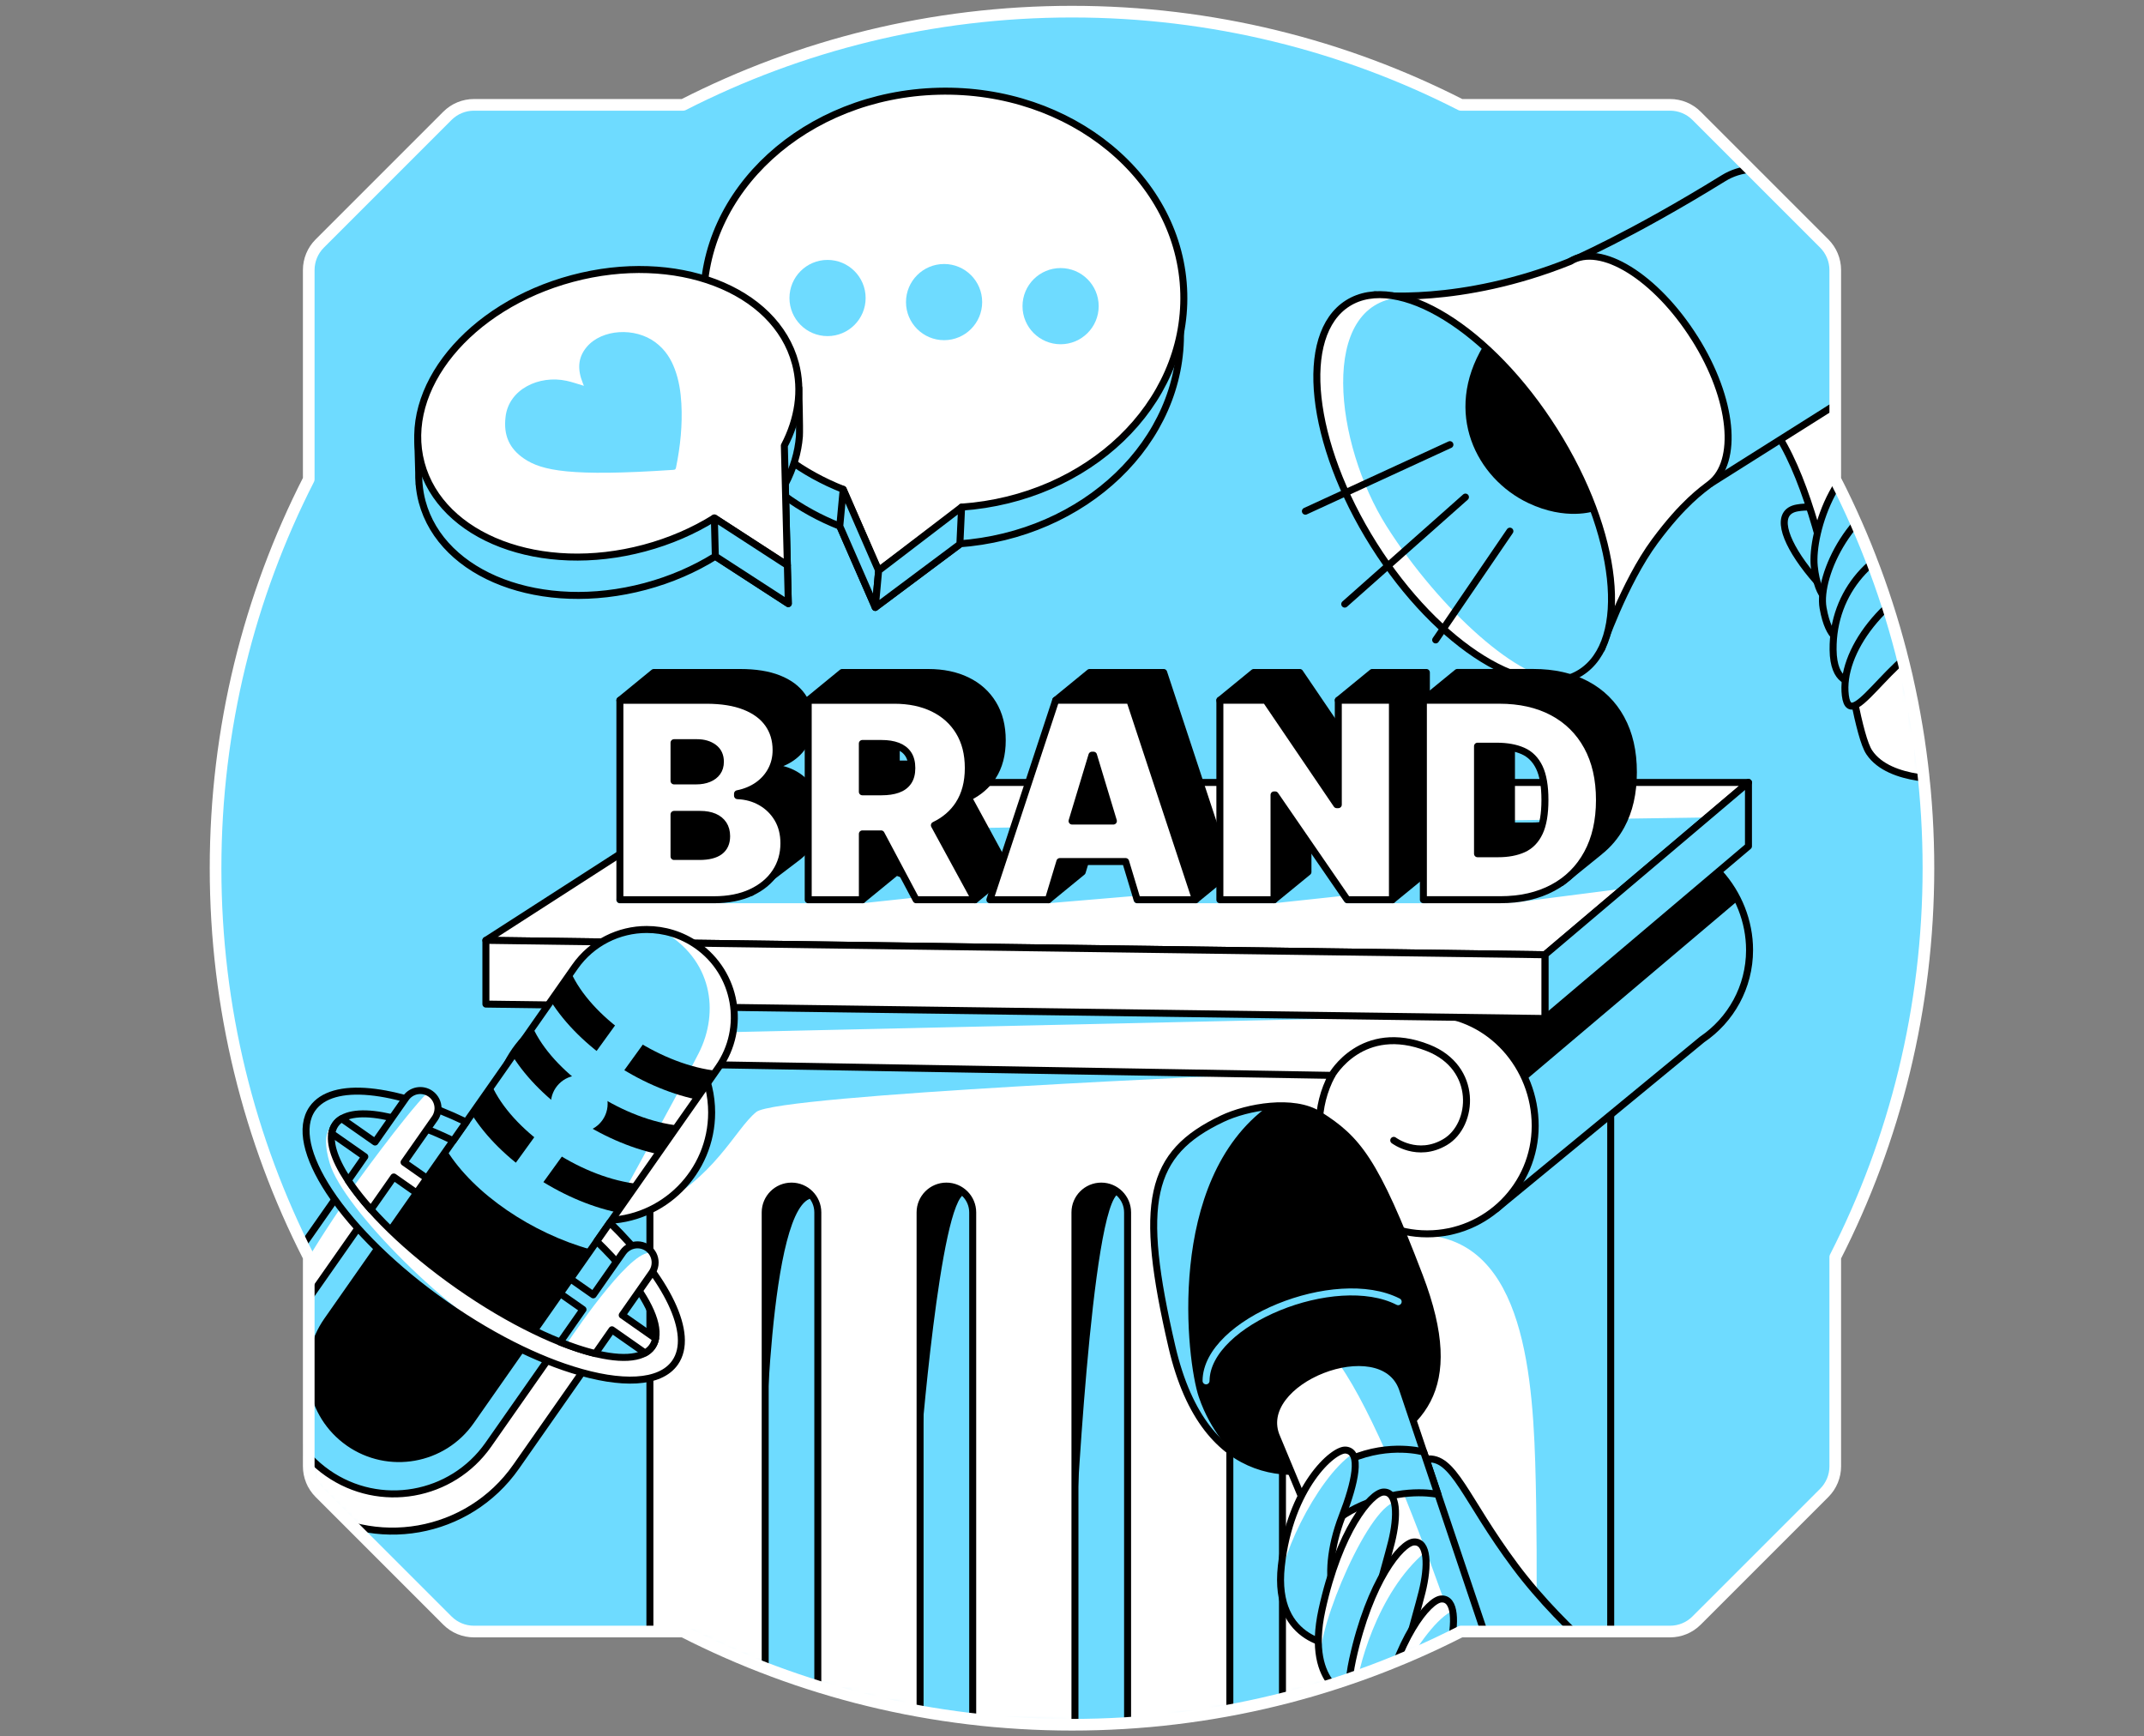 <svg width="368" height="298" viewBox="0 0 368 298" fill="none" xmlns="http://www.w3.org/2000/svg">
<rect x="0" y="0" width="368" height="298" fill="#808080" stroke="none"/>
<path d="M52.993 215.743V251.652C52.993 253.36 53.67 254.996 54.877 256.203L76.797 278.123C78.004 279.33 79.64 280.006 81.348 280.006H117.257C137.289 290.231 159.966 296 184 296C208.034 296 230.715 290.231 250.743 280.006H286.652C288.36 280.006 289.996 279.33 291.199 278.123L313.123 256.203C314.326 254.996 315.006 253.36 315.006 251.652V215.743C325.231 195.715 331 173.027 331 149C331 124.973 325.235 102.285 315.006 82.257V46.344C315.006 44.64 314.326 43.005 313.123 41.797L291.199 19.878C289.992 18.67 288.36 17.994 286.652 17.994H250.743C230.715 7.769 208.034 2 184 2C159.966 2 137.289 7.769 117.257 17.994H81.348C79.643 17.994 78.004 18.67 76.797 19.878L54.877 41.797C53.67 43.005 52.993 44.64 52.993 46.344V82.257C42.773 102.285 37 124.969 37 149C37 173.031 42.773 195.715 52.993 215.743Z" fill="#6EDBFF"/>
<mask id="mask0_9878_112" style="mask-type:alpha" maskUnits="userSpaceOnUse" x="37" y="2" width="294" height="294">
<path d="M52.993 215.743V251.652C52.993 253.36 53.67 254.996 54.877 256.203L76.797 278.123C78.004 279.33 79.64 280.006 81.348 280.006H117.257C137.289 290.231 159.966 296 184 296C208.034 296 230.715 290.231 250.743 280.006H286.652C288.36 280.006 289.996 279.33 291.199 278.123L313.123 256.203C314.326 254.996 315.006 253.36 315.006 251.652V215.743C325.231 195.715 331 173.027 331 149C331 124.973 325.235 102.285 315.006 82.257V46.344C315.006 44.64 314.326 43.005 313.123 41.797L291.199 19.878C289.992 18.67 288.36 17.994 286.652 17.994H250.743C230.715 7.769 208.034 2 184 2C159.966 2 137.289 7.769 117.257 17.994H81.348C79.643 17.994 78.004 18.67 76.797 19.878L54.877 41.797C53.67 43.005 52.993 44.64 52.993 46.344V82.257C42.773 102.285 37 124.969 37 149C37 173.031 42.773 195.715 52.993 215.743Z" fill="#B880FF"/>
</mask>
<g mask="url(#mask0_9878_112)">
<path d="M327.046 111.374C314.363 105.861 300.846 88.54 308.459 87.175C315.047 85.997 322.378 91.88 330.123 94.905" fill="#6EDBFF"/>
<path d="M327.046 111.374C314.363 105.861 300.846 88.54 308.459 87.175C315.047 85.997 322.378 91.88 330.123 94.905" stroke="black" stroke-width="1.2" stroke-linecap="round" stroke-linejoin="round"/>
<path d="M303.293 72.078C314.436 85.631 317.304 123.826 320.849 129.123C324.394 134.42 334.772 133.681 334.772 133.681C334.772 133.681 331.988 97.956 328.275 86.648C324.562 75.337 321.017 63.69 321.017 63.69L303.293 72.081V72.078Z" fill="white" stroke="black" stroke-width="1.2" stroke-linecap="round" stroke-linejoin="round"/>
<path d="M315.9 40.302C310.837 29.13 301.475 27.093 295.853 30.568C279.684 40.555 269.525 44.86 269.525 44.86L293.574 83.008C301.852 77.791 312.388 71.148 314.985 69.509C320.139 66.261 321.043 51.642 315.9 40.298V40.302Z" fill="#6EDBFF" stroke="black" stroke-width="1.2" stroke-linecap="round" stroke-linejoin="round"/>
<path d="M290.878 58.052C284.238 47.516 274.676 41.612 269.525 44.861C250.51 52.492 235.998 50.604 235.998 50.604L274.892 111.37C274.892 111.37 278.758 100.015 284.037 92.892C288.906 86.319 292.147 84.12 293.574 83.004C298.37 79.251 297.521 68.584 290.882 58.048L290.878 58.052Z" fill="white" stroke="black" stroke-width="1.2" stroke-linecap="round" stroke-linejoin="round"/>
<path d="M271.297 115.436C279.859 110.037 277.854 91.471 266.818 73.967C255.783 56.463 239.895 46.65 231.333 52.048C222.771 57.446 224.776 76.012 235.811 93.516C246.847 111.02 262.734 120.834 271.297 115.436Z" fill="#6EDBFF"/>
<path d="M240.428 51.038C226.256 52.136 229.043 76.192 238.032 90.371C247.02 104.55 261.327 117.507 268.292 116.472C275.257 115.437 249 125 229.548 81.186C217.5 45.501 240.428 51.035 240.428 51.035V51.038Z" fill="white"/>
<path d="M271.297 115.436C279.859 110.037 277.854 91.471 266.818 73.967C255.783 56.463 239.895 46.65 231.333 52.048C222.771 57.446 224.776 76.012 235.811 93.516C246.847 111.02 262.734 120.834 271.297 115.436Z" stroke="black" stroke-width="1.2" stroke-linecap="round" stroke-linejoin="round"/>
<path d="M326.11 76.023C315.358 76.598 310.807 91.399 311.404 97.197C312.018 103.204 314.546 103.452 314.546 103.452C314.546 103.452 317.813 93.55 321.866 89.335C325.919 85.121 328.619 84.99 328.619 84.99" fill="#6EDBFF"/>
<path d="M326.11 76.023C315.358 76.598 310.807 91.399 311.404 97.197C312.018 103.204 314.546 103.452 314.546 103.452C314.546 103.452 317.813 93.55 321.866 89.335C325.919 85.121 328.619 84.99 328.619 84.99" stroke="black" stroke-width="1.2" stroke-linecap="round" stroke-linejoin="round"/>
<path d="M327.576 84.131C318.149 86.04 311.905 98.61 312.918 104.35C313.931 110.089 316.196 109.884 316.196 109.884C316.196 109.884 320.176 100.549 324.229 96.331C328.282 92.117 330.982 91.985 330.982 91.985" fill="#6EDBFF"/>
<path d="M327.576 84.131C318.149 86.04 311.905 98.61 312.918 104.35C313.931 110.089 316.196 109.884 316.196 109.884C316.196 109.884 320.176 100.549 324.229 96.331C328.282 92.117 330.982 91.985 330.982 91.985" stroke="black" stroke-width="1.2" stroke-linecap="round" stroke-linejoin="round"/>
<path d="M330.979 91.988C321.552 93.898 314.546 101.459 314.634 111.486C314.685 117.314 317.912 117.021 317.912 117.021C317.912 117.021 322.572 111.373 326.622 107.155C330.672 102.937 335.365 101.331 335.365 101.331" fill="#6EDBFF"/>
<path d="M330.979 91.988C321.552 93.898 314.546 101.459 314.634 111.486C314.685 117.314 317.912 117.021 317.912 117.021C317.912 117.021 322.572 111.373 326.622 107.155C330.672 102.937 335.365 101.331 335.365 101.331" stroke="black" stroke-width="1.2" stroke-linecap="round" stroke-linejoin="round"/>
<path d="M335.369 97.012C323.106 101.753 315.834 112.018 316.738 119.356C317.667 126.903 326.124 108.674 335.369 109.117" fill="#6EDBFF"/>
<path d="M335.369 97.012C323.106 101.753 315.834 112.018 316.738 119.356C317.667 126.903 326.124 108.674 335.369 109.117" stroke="black" stroke-width="1.2" stroke-linecap="round" stroke-linejoin="round"/>
<path d="M254.629 59.324C247.653 70.873 253.436 82.1 262.296 86.322C268.786 89.413 273.618 87.73 273.618 87.73C273.618 87.73 269.349 76.093 263.602 69.267C257.852 62.441 254.629 59.328 254.629 59.328V59.324Z" fill="black"/>
<path d="M248.867 76.311L224.061 87.731" stroke="black" stroke-width="1.2" stroke-linecap="round" stroke-linejoin="round"/>
<path d="M251.53 85.309L230.814 103.676" stroke="black" stroke-width="1.2" stroke-linecap="round" stroke-linejoin="round"/>
<path d="M259.161 91.158L246.42 109.826" stroke="black" stroke-width="1.2" stroke-linecap="round" stroke-linejoin="round"/>
<path d="M276.464 169.941H111.55V297.89H276.464V169.941Z" fill="white"/>
<path d="M240.731 212.062C260.438 209.955 262.929 232.654 263.507 250.919C264.081 269.184 263.507 297.89 263.507 297.89H276.468L275.849 189.242L240.735 212.062H240.731Z" fill="#6EDBFF"/>
<path d="M111.55 207.679C122.755 202.301 126.109 193.833 129.815 190.833C133.521 187.833 216.291 184.347 216.291 184.347L120.22 182.697L111.55 207.683V207.679Z" fill="#6EDBFF"/>
<path d="M276.464 169.941H111.55V297.89H276.464V169.941Z" stroke="black" stroke-width="1.2" stroke-linecap="round" stroke-linejoin="round"/>
<path d="M300.297 163.045C300.297 153.131 292.516 144.234 282.727 143.737L138.902 141.268V142.288C129.373 143.056 121.877 151.028 121.877 160.755C121.877 170.99 130.174 179.287 140.409 179.287C150.645 179.287 158.942 170.99 158.942 160.755C158.942 157.795 158.247 155 157.014 152.52L265.383 154.382C264.209 156.595 263.474 159.079 263.284 161.709L239.001 169.414L256.82 207.47L292.154 178.394C297.067 175.062 300.297 169.432 300.297 163.045V163.045Z" fill="#6EDBFF" stroke="black" stroke-width="1.2" stroke-linecap="round" stroke-linejoin="round"/>
<path d="M245.933 173.911L102.108 171.441V172.462C92.579 173.23 85.083 181.201 85.083 190.928C85.083 201.164 93.38 209.461 103.615 209.461C113.851 209.461 122.148 201.164 122.148 190.928C122.148 187.969 121.453 185.174 120.22 182.694L228.589 184.556C227.218 187.142 226.438 190.091 226.438 193.222C226.438 203.458 234.735 211.754 244.971 211.754C255.206 211.754 263.503 203.458 263.503 193.222C263.503 182.987 255.722 174.412 245.933 173.914V173.911Z" fill="white"/>
<path d="M114.637 172.748L102.108 177.654L248.929 174.369L114.637 172.748Z" fill="#6EDBFF"/>
<path d="M245.933 173.911L102.108 171.441V172.462C92.579 173.23 85.083 181.201 85.083 190.928C85.083 201.164 93.38 209.461 103.615 209.461C113.851 209.461 122.148 201.164 122.148 190.928C122.148 187.969 121.453 185.174 120.22 182.694L228.589 184.556C227.218 187.142 226.438 190.091 226.438 193.222C226.438 203.458 234.735 211.754 244.971 211.754C255.206 211.754 263.503 203.458 263.503 193.222C263.503 182.987 255.722 174.412 245.933 173.914V173.911Z" stroke="black" stroke-width="1.2" stroke-linecap="round" stroke-linejoin="round"/>
<path d="M83.4 161.381L265.171 163.854L300.111 134.285H125.495L83.4 161.381Z" fill="white"/>
<path d="M106.396 154.412H148.015L165.658 152.517L167.337 154.412H169.905H179.932L194.803 153.157L195.179 154.412H205.21H209.38H218.676L230.382 153.157L231.245 154.412H239.001H244.309L259.988 154.284L279.42 151.797L292.289 140.906L119.854 143.379L106.396 154.412Z" fill="#6EDBFF" stroke="#6EDBFF" stroke-width="1.2" stroke-linecap="round" stroke-linejoin="round"/>
<path d="M83.4 161.381L265.171 163.854L300.111 134.285H125.495L83.4 161.381Z" stroke="black" stroke-width="1.2" stroke-linecap="round" stroke-linejoin="round"/>
<path d="M265.171 163.854V174.796L300.11 145.227V134.285L265.171 163.854Z" fill="#6EDBFF" stroke="black" stroke-width="1.2" stroke-linecap="round" stroke-linejoin="round"/>
<path d="M83.4 161.381V172.322L265.171 174.795V163.854L83.4 161.381Z" fill="white" stroke="black" stroke-width="1.2" stroke-linecap="round" stroke-linejoin="round"/>
<path d="M228.589 184.555C228.589 184.555 233.755 175.34 245.139 179.839C253.769 183.252 252.993 193.06 248.051 195.998C243.303 198.822 239.227 195.709 239.227 195.709" stroke="black" stroke-width="1.2" stroke-linecap="round" stroke-linejoin="round"/>
<path d="M135.855 203.559C138.346 203.559 140.372 205.582 140.372 208.076V297.892H131.34V208.076C131.34 205.585 133.363 203.559 135.858 203.559H135.855Z" fill="#6EDBFF" stroke="black" stroke-width="1.2" stroke-linecap="round" stroke-linejoin="round"/>
<path d="M162.439 203.559C164.93 203.559 166.957 205.582 166.957 208.076V297.892H157.925V208.076C157.925 205.585 159.948 203.559 162.443 203.559H162.439Z" fill="#6EDBFF" stroke="black" stroke-width="1.2" stroke-linecap="round" stroke-linejoin="round"/>
<path d="M189.022 203.559C191.514 203.559 193.54 205.582 193.54 208.076V297.892H184.508V208.076C184.508 205.585 186.531 203.559 189.026 203.559H189.022Z" fill="#6EDBFF" stroke="black" stroke-width="1.2" stroke-linecap="round" stroke-linejoin="round"/>
<path d="M215.607 203.559C218.098 203.559 220.125 205.582 220.125 208.076V297.892H211.093V208.076C211.093 205.585 213.116 203.559 215.611 203.559H215.607Z" fill="#6EDBFF" stroke="black" stroke-width="1.2" stroke-linecap="round" stroke-linejoin="round"/>
<path d="M139.626 205.589C131.845 205.999 131.34 252.264 131.34 252.264V208.073C131.34 208.073 131.959 204.375 134.549 203.555C137.139 202.739 139.626 205.585 139.626 205.585V205.589Z" fill="black"/>
<path d="M165.658 204.909C161.36 205.787 157.921 249.729 157.921 249.729V208.077C157.921 208.077 158.912 204.214 161.788 203.614C164.667 203.011 165.654 204.913 165.654 204.913L165.658 204.909Z" fill="black"/>
<path d="M192.121 204.795C187.3 206.05 184.505 264.551 184.505 264.551V208.073C184.505 208.073 185.226 202.995 188.313 203.617C191.401 204.239 192.121 204.795 192.121 204.795V204.795Z" fill="black"/>
<path d="M251.57 174.367C251.57 174.367 257.928 178.457 259.885 181.925L261.842 185.393L298.321 154.54L294.941 149.602L265.171 174.795L251.57 174.367V174.367Z" fill="black"/>
<path d="M235.533 115.412L229.709 120.175H235.533V133.33H235.262L223.095 115.412H215.205L209.381 120.175L215.205 141.627V149.645H217.381L218.676 154.412L224.5 149.645V139.637L239.001 154.412L244.825 149.645V115.412H235.533Z" fill="black" stroke="black" stroke-width="1.2" stroke-linecap="round" stroke-linejoin="round"/>
<path d="M139.301 135.73C138.588 134.534 137.629 133.59 136.426 132.906C135.222 132.222 133.883 131.849 132.413 131.794V131.461C133.741 131.194 134.897 130.711 135.892 130.016C136.883 129.321 137.655 128.454 138.207 127.415C138.76 126.38 139.034 125.231 139.034 123.972C139.034 122.235 138.58 120.724 137.673 119.444C136.766 118.163 135.423 117.172 133.645 116.47C131.868 115.767 129.676 115.416 127.068 115.416H112.223L106.399 120.183L112.223 128.706V149.653H126.534L128.934 153.165L136.576 147.348C136.671 147.282 136.759 147.209 136.85 147.14L137.037 146.997C137.776 146.401 138.401 145.724 138.913 144.956C139.89 143.496 140.377 141.828 140.377 139.959C140.377 138.342 140.018 136.937 139.308 135.737L139.301 135.73ZM121.515 122.699H125.458C126.618 122.699 127.577 122.981 128.334 123.544C129.091 124.108 129.472 124.916 129.472 125.977C129.472 126.68 129.296 127.272 128.945 127.759C128.594 128.245 128.107 128.615 127.481 128.871C126.856 129.127 126.139 129.255 125.327 129.255H123.095L121.515 127.243V122.703V122.699ZM127.785 135.221C128.008 135.284 128.224 135.349 128.425 135.437C129.098 135.726 129.621 136.151 129.987 136.707C130.353 137.259 130.536 137.932 130.536 138.726L127.781 135.221H127.785Z" fill="black" stroke="black" stroke-width="1.2" stroke-linecap="round" stroke-linejoin="round"/>
<path d="M166.2 136.868C167.97 136.015 169.379 134.819 170.396 133.25C171.482 131.567 172.027 129.5 172.027 127.049C172.027 124.598 171.497 122.535 170.44 120.797C169.383 119.06 167.897 117.728 165.991 116.802C164.085 115.877 161.861 115.416 159.323 115.416H144.544L138.72 120.183L144.544 124.847V149.653H147.455L148.015 154.419L153.839 149.653L167.341 154.419L173.165 149.653L166.204 136.871L166.2 136.868ZM153.835 122.835H157.113C158.207 122.835 159.14 122.981 159.912 123.277C160.687 123.574 161.283 124.031 161.7 124.649C162.117 125.267 162.326 126.069 162.326 127.049C162.326 128.029 162.117 128.805 161.7 129.405C161.283 130.008 160.687 130.444 159.912 130.718C159.136 130.993 158.203 131.128 157.113 131.128H153.835V122.835V122.835Z" fill="black" stroke="black" stroke-width="1.2" stroke-linecap="round" stroke-linejoin="round"/>
<path d="M211.034 149.645L199.734 115.412H187.029L181.206 120.175L180.668 134.683L175.726 149.645H180.112L179.932 154.412L185.756 149.645L187.735 143.094H191.972L205.21 154.412L211.034 149.645Z" fill="black" stroke="black" stroke-width="1.2" stroke-linecap="round" stroke-linejoin="round"/>
<path d="M278.26 123.343C276.863 120.786 274.877 118.825 272.308 117.457C269.74 116.092 266.693 115.408 263.174 115.408H250.136L244.312 120.175L250.136 133.373V149.645H257.314L258.861 153.157L268.01 151.456L274.533 146.173H274.522C276.047 144.97 277.302 143.488 278.268 141.714C279.661 139.157 280.356 136.095 280.356 132.528C280.356 128.962 279.658 125.9 278.257 123.343H278.26ZM259.428 123.303H262.706C264.487 123.303 265.994 123.577 267.227 124.122C268.46 124.667 269.397 125.611 270.037 126.946C270.677 128.285 270.999 130.143 270.999 132.528C270.999 134.914 270.684 136.776 270.055 138.111C269.426 139.45 268.511 140.39 267.315 140.935C266.115 141.48 264.67 141.754 262.976 141.754H259.432V123.299L259.428 123.303Z" fill="black" stroke="black" stroke-width="1.2" stroke-linecap="round" stroke-linejoin="round"/>
<path d="M130.602 137.667C129.398 136.983 128.059 136.61 126.589 136.555V136.222C127.917 135.955 129.073 135.473 130.068 134.778C131.059 134.082 131.831 133.215 132.383 132.177C132.936 131.141 133.21 129.993 133.21 128.734C133.21 126.997 132.757 125.486 131.849 124.205C130.942 122.925 129.6 121.934 127.822 121.231C126.044 120.529 123.853 120.178 121.244 120.178H106.399V154.415H122.514C124.998 154.415 127.138 153.998 128.934 153.16C130.726 152.322 132.113 151.177 133.089 149.717C134.066 148.258 134.553 146.59 134.553 144.72C134.553 143.104 134.194 141.699 133.485 140.499C132.771 139.303 131.813 138.359 130.609 137.675L130.602 137.667ZM115.691 127.461H119.635C120.794 127.461 121.753 127.743 122.51 128.306C123.267 128.87 123.648 129.678 123.648 130.739C123.648 131.441 123.472 132.034 123.121 132.52C122.77 133.007 122.283 133.376 121.658 133.632C121.032 133.889 120.315 134.017 119.503 134.017H115.691V127.465V127.461ZM123.549 146.111C122.77 146.696 121.599 146.988 120.037 146.988H115.691V139.767H120.172C121.12 139.767 121.932 139.914 122.605 140.203C123.278 140.492 123.801 140.916 124.167 141.472C124.533 142.028 124.72 142.708 124.72 143.51C124.72 144.658 124.328 145.525 123.549 146.111V146.111Z" fill="white" stroke="black" stroke-width="1.2" stroke-linecap="round" stroke-linejoin="round"/>
<path d="M164.572 138.011C165.658 136.329 166.203 134.262 166.203 131.811C166.203 129.36 165.673 127.297 164.616 125.559C163.558 123.821 162.073 122.49 160.171 121.564C158.265 120.639 156.041 120.178 153.502 120.178H138.723V154.415H148.019V143.114H151.234L157.244 154.415H167.341L160.38 141.633C162.15 140.781 163.558 139.584 164.575 138.015L164.572 138.011ZM148.015 127.597H151.293C152.386 127.597 153.319 127.743 154.091 128.039C154.867 128.335 155.463 128.793 155.88 129.411C156.297 130.029 156.506 130.83 156.506 131.811C156.506 132.791 156.297 133.567 155.88 134.167C155.463 134.77 154.867 135.206 154.091 135.48C153.316 135.754 152.383 135.89 151.293 135.89H148.015V127.597V127.597Z" fill="white" stroke="black" stroke-width="1.2" stroke-linecap="round" stroke-linejoin="round"/>
<path d="M181.205 120.176L169.905 154.413H179.936L181.915 147.861H193.204L195.183 154.413H205.214L193.914 120.176H181.209H181.205ZM184.011 140.907L187.424 129.607H187.691L191.104 140.907H184.015H184.011Z" fill="white" stroke="black" stroke-width="1.2" stroke-linecap="round" stroke-linejoin="round"/>
<path d="M229.709 138.097H229.439L217.272 120.176H209.381V154.413H218.676V136.425H218.874L231.246 154.413H239.001V120.176H229.709V138.097Z" fill="white" stroke="black" stroke-width="1.2" stroke-linecap="round" stroke-linejoin="round"/>
<path d="M272.437 128.106C271.039 125.549 269.053 123.589 266.485 122.22C263.917 120.856 260.869 120.172 257.35 120.172H244.312V154.409H257.486C260.964 154.409 263.979 153.725 266.529 152.36C269.082 150.996 271.054 149.035 272.447 146.474C273.841 143.917 274.536 140.855 274.536 137.288C274.536 133.722 273.838 130.66 272.437 128.103V128.106ZM264.228 142.874C263.598 144.213 262.684 145.154 261.488 145.699C260.288 146.244 258.843 146.518 257.149 146.518H253.604V128.063H256.882C258.664 128.063 260.171 128.337 261.403 128.882C262.636 129.427 263.573 130.371 264.213 131.706C264.853 133.041 265.175 134.903 265.175 137.288C265.175 139.674 264.86 141.536 264.231 142.871L264.228 142.874Z" fill="white" stroke="black" stroke-width="1.2" stroke-linecap="round" stroke-linejoin="round"/>
<path d="M209.805 191.989C197.159 197.962 195.41 206.38 201.146 231.12C206.882 255.857 223.538 254.049 231.831 250.406C243.61 245.233 251.248 238.97 243.632 219.008C236.012 199.049 232.99 195.482 226.376 191.304C222.023 188.557 214.096 189.958 209.809 191.985L209.805 191.989Z" fill="black"/>
<path d="M217.743 189.779C199.994 202.609 203.678 233.586 205.759 239.735C207.841 245.885 211.649 249.386 211.649 249.386C211.649 249.386 198.5 242.001 198 209.001C197.735 191.477 217.747 189.783 217.747 189.783L217.743 189.779Z" fill="#6EDBFF"/>
<path d="M209.805 191.989C197.159 197.962 195.41 206.38 201.146 231.12C206.882 255.857 223.538 254.049 231.831 250.406C243.61 245.233 251.248 238.97 243.632 219.008C236.012 199.049 232.99 195.482 226.376 191.304C222.023 188.557 214.096 189.958 209.809 191.985L209.805 191.989Z" stroke="black" stroke-width="1.2" stroke-linecap="round" stroke-linejoin="round"/>
<path d="M252.511 286.819C252.511 286.819 240.007 251.068 244.781 250.42C249.555 249.773 251.41 257.202 260.112 268.839C268.815 280.479 281.216 289.65 281.216 289.65" fill="#6EDBFF"/>
<path d="M252.511 286.819C252.511 286.819 240.007 251.068 244.781 250.42C249.555 249.773 251.41 257.202 260.112 268.839C268.815 280.479 281.216 289.65 281.216 289.65" stroke="black" stroke-width="1.2" stroke-linecap="round" stroke-linejoin="round"/>
<path d="M207.01 236.984C207.072 226.833 229.248 217.899 239.985 223.398" stroke="#6EDBFF" stroke-width="1.2" stroke-linecap="round" stroke-linejoin="round"/>
<path d="M219.177 246.741L243.006 303.984L261.784 300.97L240.705 238.301C237.124 228.241 214.791 237.014 219.177 246.741V246.741Z" fill="white"/>
<path d="M229.947 234.208C241.359 250.581 256.831 301.764 256.831 301.764L261.78 300.971L240.097 236.542L235.973 233.965L229.947 234.208Z" fill="#6EDBFF"/>
<path d="M219.177 246.741L243.006 303.984L261.784 300.97L240.705 238.301C237.124 228.241 214.791 237.014 219.177 246.741V246.741Z" stroke="black" stroke-width="1.2" stroke-linecap="round" stroke-linejoin="round"/>
<path d="M223.344 256.749C223.344 256.749 225.005 253.314 231.831 250.409C238.657 247.505 244.371 249.202 244.371 249.202L246.822 256.485C246.822 256.485 241.814 255.264 235.112 257.78C228.407 260.297 226.391 264.065 226.391 264.065L223.347 256.752L223.344 256.749Z" fill="#6EDBFF" stroke="black" stroke-width="1.2" stroke-linecap="round" stroke-linejoin="round"/>
<path d="M229.786 282.411C229.786 282.411 218.438 282.309 219.931 268.759C221.423 255.209 228.846 248.654 230.993 248.862C233.792 249.133 232.573 254.521 230.386 260.17C228.198 265.818 228.063 270.683 228.827 273.178C229.592 275.673 229.789 282.411 229.789 282.411H229.786Z" fill="#6EDBFF"/>
<path d="M232.16 249.521C226.014 253.578 218.555 269.107 219.938 273.325C221.321 277.543 217.048 265.829 225.147 253.757C230.236 246.174 232.164 249.521 232.164 249.521H232.16Z" fill="white"/>
<path d="M229.786 282.411C229.786 282.411 218.438 282.309 219.931 268.759C221.423 255.209 228.846 248.654 230.993 248.862C233.792 249.133 232.573 254.521 230.386 260.17C228.198 265.818 228.063 270.683 228.827 273.178C229.592 275.673 229.789 282.411 229.789 282.411H229.786Z" stroke="black" stroke-width="1.2" stroke-linecap="round" stroke-linejoin="round"/>
<path d="M232.405 291.526C232.405 291.526 223.94 289.862 226.907 276.272C229.877 262.682 235.277 256.221 237.413 256.071C239.89 255.899 239.948 260.205 238.836 264.664C237.724 269.124 234.392 280.018 234.461 282.736C234.531 285.454 232.405 291.526 232.405 291.526V291.526Z" fill="#6EDBFF"/>
<path d="M239.012 257.922C233.865 260.245 224.84 282.483 226.922 285.994C229.003 289.506 222.799 281.692 229.976 266.2C237.157 250.708 239.012 257.922 239.012 257.922V257.922Z" fill="white"/>
<path d="M232.405 291.526C232.405 291.526 223.94 289.862 226.907 276.272C229.877 262.682 235.277 256.221 237.413 256.071C239.89 255.899 239.948 260.205 238.836 264.664C237.724 269.124 234.392 280.018 234.461 282.736C234.531 285.454 232.405 291.526 232.405 291.526V291.526Z" stroke="black" stroke-width="1.2" stroke-linecap="round" stroke-linejoin="round"/>
<path d="M237.655 300.089C237.655 300.089 229.19 298.424 232.156 284.834C235.127 271.244 240.526 264.784 242.663 264.634C245.139 264.462 245.198 268.768 244.086 273.227C242.974 277.686 239.641 288.58 239.711 291.298C239.78 294.016 237.655 300.089 237.655 300.089V300.089Z" fill="#6EDBFF"/>
<path d="M244.781 266.235C236.224 273.325 232.811 287.167 232.705 290.628C232.599 294.089 233.283 296.865 233.283 296.865C233.283 296.865 228.531 290.719 235.207 274.806C241.883 258.89 244.781 266.235 244.781 266.235V266.235Z" fill="white"/>
<path d="M237.655 300.089C237.655 300.089 229.19 298.424 232.156 284.834C235.127 271.244 240.526 264.784 242.663 264.634C245.139 264.462 245.198 268.768 244.086 273.227C242.974 277.686 239.641 288.58 239.711 291.298C239.78 294.016 237.655 300.089 237.655 300.089V300.089Z" stroke="black" stroke-width="1.2" stroke-linecap="round" stroke-linejoin="round"/>
<path d="M243.087 304.69C243.087 304.69 233.894 308.21 236.861 294.619C239.832 281.029 245.231 274.569 247.367 274.419C249.844 274.247 249.903 278.553 248.79 283.012C247.678 287.471 244.927 294.634 244.997 297.356C245.066 300.074 243.084 304.69 243.084 304.69H243.087Z" fill="#6EDBFF"/>
<path d="M249.485 276.365C243.991 278.729 236.041 294.934 236.301 298.395C236.561 301.856 235.95 286.389 243.694 277.551C248.212 272.396 249.485 276.365 249.485 276.365V276.365Z" fill="white"/>
<path d="M243.087 304.69C243.087 304.69 233.894 308.21 236.861 294.619C239.832 281.029 245.231 274.569 247.367 274.419C249.844 274.247 249.903 278.553 248.79 283.012C247.678 287.471 244.927 294.634 244.997 297.356C245.066 300.074 243.084 304.69 243.084 304.69H243.087Z" stroke="black" stroke-width="1.2" stroke-linecap="round" stroke-linejoin="round"/>
<path d="M202.609 56.669C202.108 36.929 183.254 21.397 160.492 21.975C137.735 22.553 119.689 39.022 120.19 58.761C120.549 72.878 130.298 84.844 144.148 90.302H144.137L150.231 104.24L164.754 93.393L164.473 93.349C186.198 91.82 203.096 75.775 202.609 56.669V56.669Z" fill="#6EDBFF" stroke="black" stroke-width="1.2" stroke-linecap="round" stroke-linejoin="round"/>
<path d="M203.187 50.354C202.686 30.615 183.832 15.082 161.071 15.66C138.313 16.238 120.267 32.707 120.768 52.447C121.127 66.564 130.876 78.529 144.726 83.987H144.715L150.809 97.925L165.332 87.079L165.051 87.035C186.777 85.506 203.674 69.461 203.187 50.354V50.354Z" fill="white" stroke="black" stroke-width="1.2" stroke-linecap="round" stroke-linejoin="round"/>
<path d="M144.73 83.984L144.141 90.298L150.235 104.24L150.809 97.926L144.73 83.984Z" fill="#6EDBFF" stroke="black" stroke-width="1.2" stroke-linecap="round" stroke-linejoin="round"/>
<path d="M165.051 87.035L164.755 93.393L150.235 104.24L150.81 97.925L165.051 87.035Z" fill="#6EDBFF" stroke="black" stroke-width="1.2" stroke-linecap="round" stroke-linejoin="round"/>
<path d="M142.041 57.682C145.651 57.682 148.578 54.755 148.578 51.145C148.578 47.534 145.651 44.607 142.041 44.607C138.431 44.607 135.504 47.534 135.504 51.145C135.504 54.755 138.431 57.682 142.041 57.682Z" fill="#6EDBFF"/>
<path d="M162.044 58.381C165.654 58.381 168.581 55.454 168.581 51.844C168.581 48.233 165.654 45.307 162.044 45.307C158.434 45.307 155.507 48.233 155.507 51.844C155.507 55.454 158.434 58.381 162.044 58.381Z" fill="#6EDBFF"/>
<path d="M182.043 59.08C185.653 59.08 188.58 56.153 188.58 52.543C188.58 48.933 185.653 46.006 182.043 46.006C178.433 46.006 175.506 48.933 175.506 52.543C175.506 56.153 178.433 59.08 182.043 59.08Z" fill="#6EDBFF"/>
<path d="M137.106 66.554L135.925 66.707C131.22 55.411 115.066 49.913 98.388 54.368C85.789 57.734 76.289 65.873 73.059 74.887L71.694 75.066L71.866 81.106C71.852 81.695 71.874 82.287 71.918 82.876V83.056H71.932C72.02 84.073 72.184 85.082 72.452 86.088C75.865 98.863 93.01 105.378 110.745 100.641C115.186 99.455 119.243 97.674 122.777 95.472L135.306 103.596L134.787 83.056C136.162 80.415 136.996 77.656 137.212 74.887V74.861C137.296 73.76 137.102 66.561 137.102 66.561L137.106 66.554Z" fill="#6EDBFF" stroke="black" stroke-width="1.2" stroke-linecap="round" stroke-linejoin="round"/>
<path d="M136.517 62.35C133.104 49.576 115.958 43.061 98.223 47.798C80.489 52.535 68.877 66.733 72.291 79.511C75.704 92.285 92.85 98.8 110.584 94.063C115.025 92.878 119.082 91.096 122.616 88.894L135.145 97.019L134.626 76.478C136.993 71.938 137.776 67.047 136.521 62.35H136.517Z" fill="white" stroke="black" stroke-width="1.2" stroke-linecap="round" stroke-linejoin="round"/>
<path d="M122.612 88.893L122.781 95.463L135.31 103.587L135.145 97.021L122.612 88.893Z" fill="#6EDBFF" stroke="black" stroke-width="1.2" stroke-linecap="round" stroke-linejoin="round"/>
<path d="M100.221 66.216C100.148 66.029 100.085 65.875 100.023 65.718C99.149 63.541 99.098 61.445 100.715 59.536C103.308 56.474 108.986 56.119 112.509 58.76C114.221 60.044 115.179 61.636 115.827 63.366C116.547 65.294 116.836 67.262 116.95 69.241C117.154 72.936 116.778 76.579 116.042 80.193C115.991 80.442 115.955 80.636 115.523 80.64C97.901 81.825 92.996 80.779 89.949 78.708C87.424 76.993 86.397 74.699 86.773 71.564C87.304 66.801 92.517 64.332 97.239 65.352C98.227 65.564 99.174 65.908 100.228 66.216H100.221Z" fill="#6EDBFF"/>
<path d="M59.857 247.603C66.665 252.366 76.048 250.712 80.814 243.904L105.909 208.065L109.286 203.244L112.915 198.06L116.291 193.231L119.489 188.67L122.872 183.841L123.322 183.197C128.085 176.393 126.432 167.006 119.624 162.243C116.997 160.403 113.987 159.518 111.005 159.518C106.264 159.518 101.593 161.756 98.67 165.938L97.935 166.988L94.543 171.824L91.357 176.378L87.97 181.222L84.352 186.391L80.961 191.227L56.162 226.641C51.392 233.449 53.049 242.832 59.857 247.599V247.603Z" fill="#6EDBFF"/>
<path d="M113.65 159.76C122.243 164.585 123.535 173.631 119.931 180.739C116.328 187.843 102.431 213.037 102.431 213.037L122.869 183.845C122.869 183.845 127.54 178.939 126.041 171.298C124.537 163.652 118.388 161.892 116.95 160.755C115.512 159.617 113.647 159.76 113.647 159.76H113.65Z" fill="white"/>
<path d="M59.857 247.603C66.665 252.366 76.048 250.712 80.814 243.904L105.909 208.065L109.286 203.244L112.915 198.06L116.291 193.231L119.489 188.67L122.872 183.841L123.322 183.197C128.085 176.393 126.432 167.006 119.624 162.243C116.997 160.403 113.987 159.518 111.005 159.518C106.264 159.518 101.593 161.756 98.67 165.938L97.935 166.988L94.543 171.824L91.357 176.378L87.97 181.222L84.352 186.391L80.961 191.227L56.162 226.641C51.392 233.449 53.049 242.832 59.857 247.599V247.603Z" stroke="black" stroke-width="1.2" stroke-linecap="round" stroke-linejoin="round"/>
<path d="M101.439 214.453C91.328 211.647 81.344 204.927 76.658 197.373L56.162 226.646C56.162 226.646 48.662 239.72 59.856 247.603C73.351 257.107 82.742 241.154 82.742 241.154L101.443 214.449L101.439 214.453Z" fill="black"/>
<path d="M41.471 236.851C41.471 245.016 45.322 253.05 52.514 258.087C64.228 266.289 80.375 263.442 88.577 251.729L101.435 233.358C99.555 232.769 97.591 232.037 95.564 231.163L83.825 247.928C77.544 256.894 65.186 259.078 56.217 252.797C47.25 246.516 45.066 234.155 51.347 225.189L63.518 207.809C62.044 206.079 60.753 204.367 59.673 202.717L46.153 222.028C42.985 226.55 41.467 231.73 41.467 236.859L41.471 236.851Z" fill="white"/>
<path d="M58.492 207.25C44.071 228.489 44.419 235.451 44.931 241.593C45.443 247.735 50.927 260.915 65.205 262.774C79.486 264.632 41.847 263.622 40.505 241.779C39.158 219.936 57.501 205.922 57.501 205.922L58.488 207.253L58.492 207.25Z" fill="#6EDBFF"/>
<path d="M41.471 236.851C41.471 245.016 45.322 253.05 52.514 258.087C64.228 266.289 80.375 263.442 88.577 251.729L101.435 233.358C99.555 232.769 97.591 232.037 95.564 231.163L83.825 247.928C77.544 256.894 65.186 259.078 56.217 252.797C47.25 246.516 45.066 234.155 51.347 225.189L63.518 207.809C62.044 206.079 60.753 204.367 59.673 202.717L46.153 222.028C42.985 226.55 41.467 231.73 41.467 236.859L41.471 236.851Z" stroke="black" stroke-width="1.2" stroke-linecap="round" stroke-linejoin="round"/>
<path d="M56.487 204.43C57.566 206.08 58.858 207.792 60.332 209.522C61.675 211.099 63.174 212.697 64.81 214.296C68.157 217.563 72.082 220.822 76.461 223.888C80.84 226.95 85.248 229.529 89.462 231.555C90.446 232.027 91.419 232.47 92.378 232.88C94.404 233.754 96.369 234.486 98.249 235.074C106.637 237.719 113.302 237.511 115.863 233.853C119.272 228.984 114.462 219.388 104.676 209.829L102.434 213.034C103.334 213.908 104.182 214.772 104.976 215.624C106.41 217.168 107.669 218.675 108.722 220.113C112.201 224.828 113.54 228.841 111.949 231.109C110.357 233.377 106.136 233.494 100.51 231.844C98.677 231.31 96.701 230.582 94.613 229.686C93.662 229.276 92.692 228.834 91.701 228.351C87.585 226.361 83.155 223.76 78.722 220.654C74.284 217.548 70.333 214.278 67.052 211.095C65.377 209.467 63.877 207.869 62.578 206.318C61.034 204.478 59.772 202.714 58.828 201.083C56.849 197.651 56.29 194.794 57.537 193.013C58.785 191.228 61.663 190.774 65.563 191.465C67.407 191.791 69.477 192.369 71.713 193.185C73.629 193.88 75.663 194.743 77.781 195.771L80.024 192.567C67.696 186.64 57.029 185.4 53.619 190.269C51.406 193.43 52.661 198.584 56.487 204.43V204.43Z" fill="white"/>
<path d="M88.873 231.269C77.566 226.232 58.869 207.326 56.608 199.677C54.72 193.283 57.435 192.884 58.653 191.988C60.577 190.568 65.559 191.468 65.559 191.468L77.778 195.774L80.02 192.569C80.02 192.569 70.406 187.243 62.596 187.221C54.786 187.199 54.325 188.867 53.436 191.164C52.547 193.465 50.63 197.087 56.483 204.429C62.337 211.771 69.452 218.952 78.502 225.281C87.552 231.609 88.873 231.269 88.873 231.269V231.269Z" fill="#6EDBFF"/>
<path d="M56.487 204.43C57.566 206.08 58.858 207.792 60.332 209.522C61.675 211.099 63.174 212.697 64.81 214.296C68.157 217.563 72.082 220.822 76.461 223.888C80.84 226.95 85.248 229.529 89.462 231.555C90.446 232.027 91.419 232.47 92.378 232.88C94.404 233.754 96.369 234.486 98.249 235.074C106.637 237.719 113.302 237.511 115.863 233.853C119.272 228.984 114.462 219.388 104.676 209.829L102.434 213.034C103.334 213.908 104.182 214.772 104.976 215.624C106.41 217.168 107.669 218.675 108.722 220.113C112.201 224.828 113.54 228.841 111.949 231.109C110.357 233.377 106.136 233.494 100.51 231.844C98.677 231.31 96.701 230.582 94.613 229.686C93.662 229.276 92.692 228.834 91.701 228.351C87.585 226.361 83.155 223.76 78.722 220.654C74.284 217.548 70.333 214.278 67.052 211.095C65.377 209.467 63.877 207.869 62.578 206.318C61.034 204.478 59.772 202.714 58.828 201.083C56.849 197.651 56.29 194.794 57.537 193.013C58.785 191.228 61.663 190.774 65.563 191.465C67.407 191.791 69.477 192.369 71.713 193.185C73.629 193.88 75.663 194.743 77.781 195.771L80.024 192.567C67.696 186.64 57.029 185.4 53.619 190.269C51.406 193.43 52.661 198.584 56.487 204.43V204.43Z" stroke="black" stroke-width="1.2" stroke-linecap="round" stroke-linejoin="round"/>
<path d="M100.067 224.736L96.153 221.996L97.916 219.48L101.827 222.22L105.803 216.539L106.93 214.933C107.256 214.472 107.687 214.124 108.167 213.908C108.258 213.864 108.353 213.831 108.452 213.799C109.337 213.502 110.358 213.616 111.177 214.201C112.008 214.794 112.45 215.726 112.45 216.678C112.45 217.223 112.308 217.76 112.004 218.254C111.975 218.302 111.942 218.349 111.909 218.397C111.909 218.401 111.905 218.411 111.902 218.415L109.718 221.539L106.798 225.706L112.527 229.715C112.297 230.893 111.645 231.676 110.72 232.199L105.035 228.219L103.7 230.129L102.185 232.298C102.145 232.291 102.112 232.28 102.072 232.269C101.838 232.214 101.6 232.152 101.359 232.086C101.077 232.013 100.799 231.928 100.506 231.848C100.276 231.782 100.045 231.709 99.811 231.636C99.595 231.57 99.376 231.497 99.149 231.424C98.9 231.343 98.644 231.255 98.385 231.164C98.143 231.083 97.902 230.992 97.653 230.9C97.528 230.857 97.408 230.813 97.28 230.761C97.093 230.696 96.907 230.622 96.72 230.549C96.53 230.476 96.343 230.403 96.149 230.326L97.799 227.967L100.06 224.736H100.067Z" fill="white"/>
<path d="M112.033 215.144C108.99 213.488 99.377 227.488 97.26 230.648L96.28 229.84L99.888 224.685L96.28 222.108L97.826 219.53L101.95 222.108L108.166 213.908L110.043 213.641L112.033 215.144Z" fill="#6EDBFF"/>
<path d="M100.067 224.736L96.153 221.996L97.916 219.48L101.827 222.22L105.803 216.539L106.93 214.933C107.256 214.472 107.687 214.124 108.167 213.908C108.258 213.864 108.353 213.831 108.452 213.799C109.337 213.502 110.358 213.616 111.177 214.201C112.008 214.794 112.45 215.726 112.45 216.678C112.45 217.223 112.308 217.76 112.004 218.254C111.975 218.302 111.942 218.349 111.909 218.397C111.909 218.401 111.905 218.411 111.902 218.415L109.718 221.539L106.798 225.706L112.527 229.715C112.297 230.893 111.645 231.676 110.72 232.199L105.035 228.219L103.7 230.129L102.185 232.298C102.145 232.291 102.112 232.28 102.072 232.269C101.838 232.214 101.6 232.152 101.359 232.086C101.077 232.013 100.799 231.928 100.506 231.848C100.276 231.782 100.045 231.709 99.811 231.636C99.595 231.57 99.376 231.497 99.149 231.424C98.9 231.343 98.644 231.255 98.385 231.164C98.143 231.083 97.902 230.992 97.653 230.9C97.528 230.857 97.408 230.813 97.28 230.761C97.093 230.696 96.907 230.622 96.72 230.549C96.53 230.476 96.343 230.403 96.149 230.326L97.799 227.967L100.06 224.736H100.067Z" stroke="black" stroke-width="1.2" stroke-linecap="round" stroke-linejoin="round"/>
<path d="M62.615 198.51L56.934 194.534C57.168 193.341 57.746 192.5 58.653 191.988L64.374 195.993L67.29 191.83L68.749 189.749L69.584 188.56L69.657 188.45C70.623 187.071 72.528 186.746 73.904 187.719C74.738 188.311 75.184 189.248 75.184 190.195C75.184 190.276 75.181 190.364 75.17 190.444C75.144 190.795 75.052 191.135 74.903 191.465C74.829 191.629 74.742 191.783 74.635 191.937L73.326 193.802L69.353 199.476L73.264 202.216L71.5 204.733L67.59 201.993L65.768 204.597L63.672 207.583C63.291 207.158 62.926 206.738 62.575 206.317C61.495 205.029 60.551 203.782 59.761 202.589L62.015 199.363L62.611 198.51H62.615Z" fill="white"/>
<path d="M73.436 187.452C69.379 191.545 60.559 203.819 60.559 203.819L59.988 202.271L62.615 198.511L56.934 194.534L57.303 193.422L58.653 191.988L64 195.501L67.722 191.216C67.722 191.216 69.799 187.262 71.361 187.262C72.924 187.262 73.436 187.448 73.436 187.448V187.452Z" fill="#6EDBFF"/>
<path d="M62.615 198.51L56.934 194.534C57.168 193.341 57.746 192.5 58.653 191.988L64.374 195.993L67.29 191.83L68.749 189.749L69.584 188.56L69.657 188.45C70.623 187.071 72.528 186.746 73.904 187.719C74.738 188.311 75.184 189.248 75.184 190.195C75.184 190.276 75.181 190.364 75.17 190.444C75.144 190.795 75.052 191.135 74.903 191.465C74.829 191.629 74.742 191.783 74.635 191.937L73.326 193.802L69.353 199.476L73.264 202.216L71.5 204.733L67.59 201.993L65.768 204.597L63.672 207.583C63.291 207.158 62.926 206.738 62.575 206.317C61.495 205.029 60.551 203.782 59.761 202.589L62.015 199.363L62.611 198.51H62.615Z" stroke="black" stroke-width="1.2" stroke-linecap="round" stroke-linejoin="round"/>
<path d="M80.96 191.23C85.855 199.052 96.138 206.002 105.909 208.069L109.286 203.247C109.095 203.171 108.894 203.112 108.678 203.083C99.31 201.748 88.573 194.512 84.736 186.954C84.633 186.745 84.502 186.555 84.352 186.391L80.96 191.227V191.23Z" fill="black"/>
<path d="M87.97 181.222C92.861 189.044 103.144 195.994 112.915 198.065L116.291 193.236C116.101 193.159 115.9 193.108 115.688 193.075C106.319 191.74 95.575 184.504 91.745 176.946C91.635 176.737 91.507 176.547 91.357 176.379L87.97 181.222V181.222Z" fill="black"/>
<path d="M94.543 171.828C99.438 179.649 109.718 186.603 119.489 188.674L122.872 183.845C122.682 183.768 122.474 183.71 122.265 183.681C112.9 182.349 102.16 175.117 98.322 167.555C98.213 167.347 98.085 167.157 97.938 166.988L94.547 171.824L94.543 171.828Z" fill="black"/>
<path d="M86.188 202.801L94.778 190.915C94.628 190.447 94.547 189.95 94.547 189.43C94.547 186.752 96.706 184.579 99.376 184.554L108.96 171.293L113.65 174.684L104.066 187.941C104.216 188.41 104.296 188.907 104.296 189.427C104.296 192.104 102.138 194.277 99.467 194.303L90.874 206.188L86.185 202.797L86.188 202.801Z" fill="#6EDBFF"/>
</g>
<path d="M52.993 215.743V251.652C52.993 253.36 53.67 254.996 54.877 256.203L76.797 278.123C78.004 279.33 79.64 280.006 81.348 280.006H117.257C137.289 290.231 159.966 296 184 296C208.034 296 230.715 290.231 250.743 280.006H286.652C288.36 280.006 289.996 279.33 291.199 278.123L313.123 256.203C314.326 254.996 315.006 253.36 315.006 251.652V215.743C325.231 195.715 331 173.027 331 149C331 124.973 325.235 102.285 315.006 82.257V46.344C315.006 44.64 314.326 43.005 313.123 41.797L291.199 19.878C289.992 18.67 288.36 17.994 286.652 17.994H250.743C230.715 7.769 208.034 2 184 2C159.966 2 137.289 7.769 117.257 17.994H81.348C79.643 17.994 78.004 18.67 76.797 19.878L54.877 41.797C53.67 43.005 52.993 44.64 52.993 46.344V82.257C42.773 102.285 37 124.969 37 149C37 173.031 42.773 195.715 52.993 215.743Z" stroke="white" stroke-width="2" stroke-linecap="round" stroke-linejoin="round"/>
</svg>

